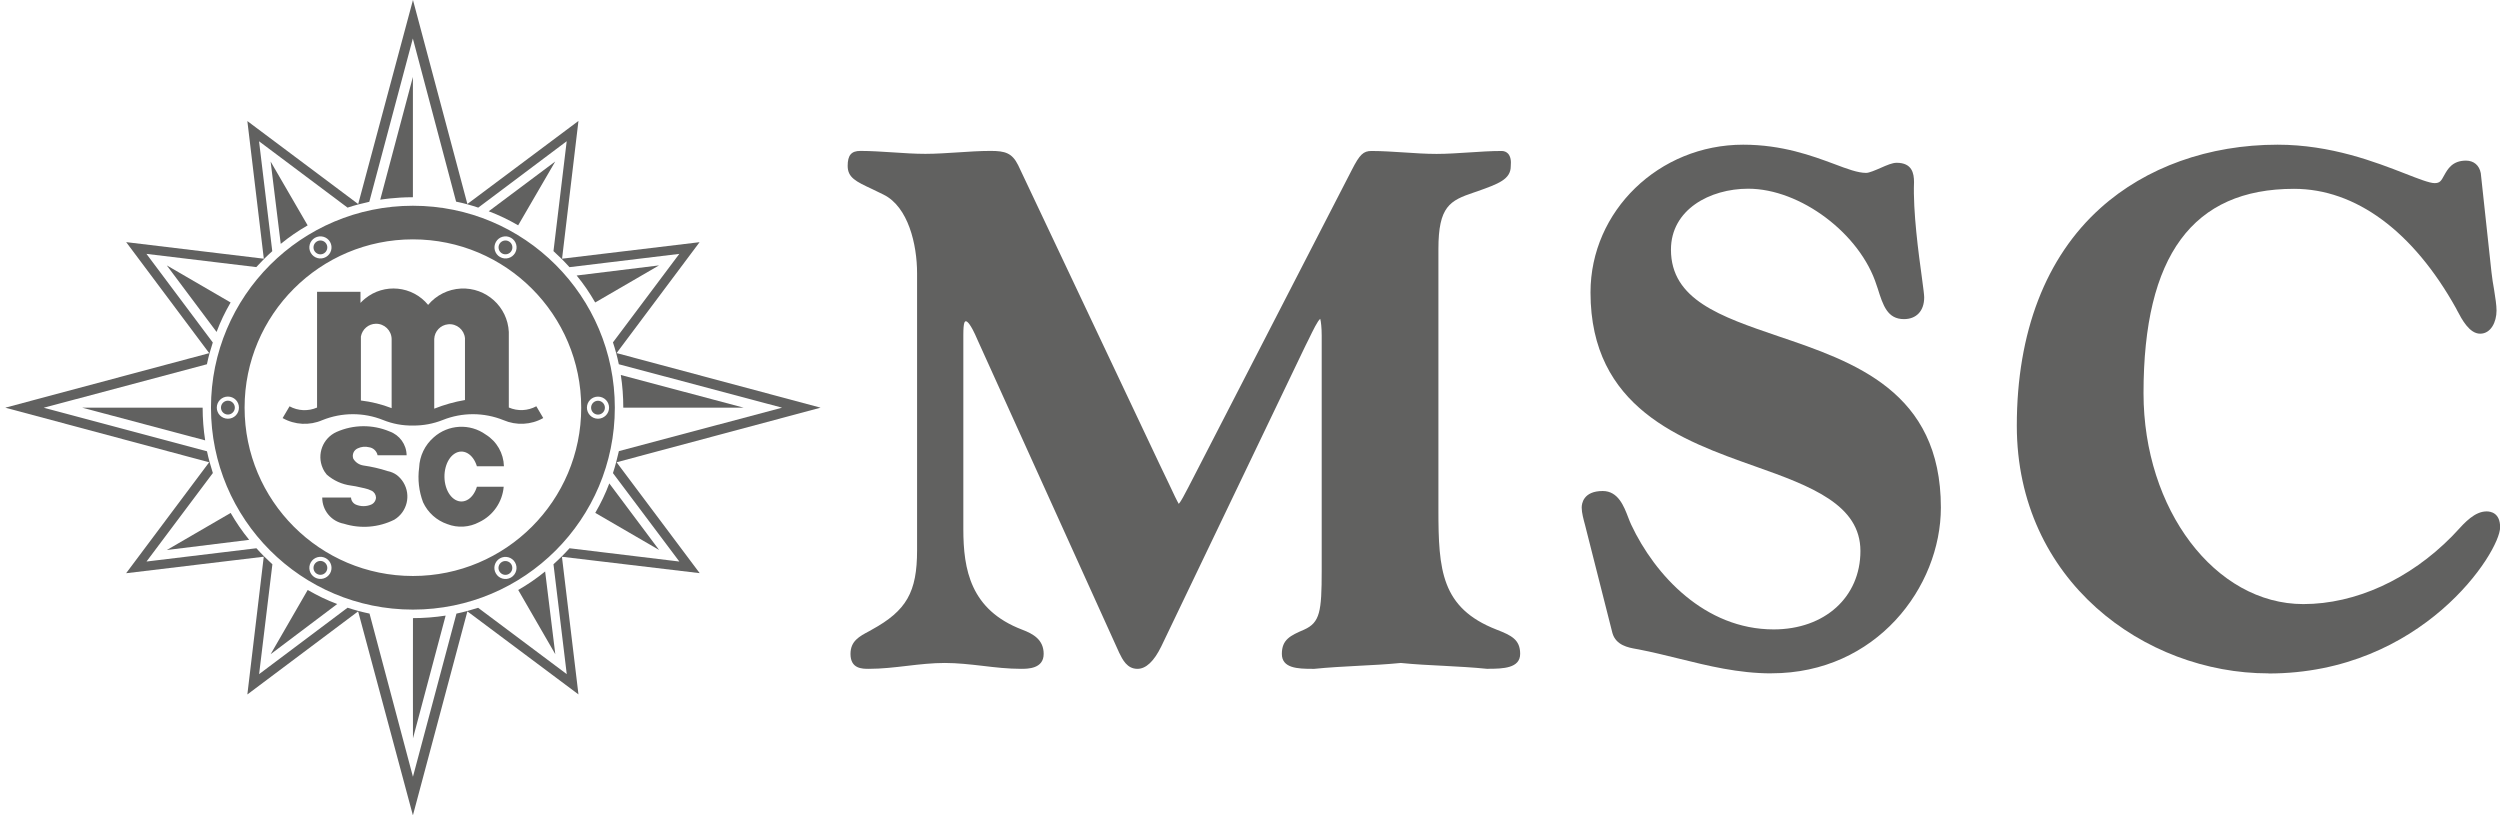<?xml version="1.0" encoding="UTF-8"?>
<svg xmlns="http://www.w3.org/2000/svg" viewBox="0 0 425.4 138.73">
  <defs>
    <style>
      .cls-1, .cls-2 {
        fill: #616160;
      }

      .cls-2 {
        fill-rule: evenodd;
      }
    </style>
  </defs>
  <g id="Livello_2" data-name="Livello 2">
    <g>
      <path class="cls-1" d="M253.14,113.81h-.06c-2.46-.25-4.95-.38-7.37-.51-2.41-.12-4.89-.24-7.35-.49-2.45.24-4.94.37-7.34.49-2.42.13-4.92.26-7.38.51h-.3c-2.53,0-5.22-.1-5.22-2.54s1.44-3.12,3.79-4.13c2.7-1.21,2.99-3.09,2.99-10v-40.02c0-1.33-.12-2.41-.25-2.87-.46.37-1.2,1.91-1.99,3.53l-.54,1.08-24.52,51.14c-1.24,2.53-2.6,3.81-4.05,3.81-1.77,0-2.52-1.54-3.13-2.78l-.06-.14-24.02-53.04c-1.22-2.88-1.8-3.18-1.97-3.18s-.45,0-.45,2.33v33.01c0,6.91,1.21,13.77,10,17.13,1.91.72,3.67,1.72,3.67,4.13,0,2.54-2.71,2.54-3.86,2.54-2.19,0-4.4-.25-6.54-.51-2.1-.24-4.28-.49-6.41-.49s-4.29.24-6.4.49c-2.13.25-4.35.51-6.53.51-1.16,0-3.13,0-3.13-2.54,0-2.18,1.48-2.97,3.2-3.88l.42-.24c5.91-3.24,7.71-6.39,7.71-13.51v-47.15c0-4.86-1.49-11.31-5.72-13.38-.72-.36-1.37-.66-1.93-.94-2.77-1.29-4.16-1.95-4.16-3.95,0-1.8.62-2.54,2.16-2.54,1.86,0,3.74.14,5.57.25,1.81.12,3.67.25,5.5.25s3.71-.14,5.53-.25c1.82-.12,3.71-.25,5.57-.25,2.46,0,3.65.35,4.68,2.43l24.01,50.78c.68,1.39,1.24,2.57,1.69,3.53.75,1.62,1.35,2.86,1.63,3.32.35-.37,1.03-1.66,1.58-2.73.28-.57.6-1.15.92-1.78l26.97-52.36c1.32-2.58,1.94-3.18,3.32-3.18,1.86,0,3.74.14,5.58.25,1.81.12,3.67.25,5.5.25s3.7-.14,5.51-.25c1.84-.12,3.72-.25,5.58-.25.43,0,.8.17,1.07.45.4.45.56,1.13.46,2.15,0,2.23-2.12,2.99-5.62,4.24l-.65.22c-4.09,1.38-6.04,2.36-6.04,9.62v44.39c0,10.23.47,16.69,9.88,20.37,2.51.98,4.03,1.68,4.03,4.13s-2.9,2.54-5.47,2.54h0Z"/>
      <path class="cls-1" d="M301.42,114.58c-5.6,0-10.76-1.28-15.78-2.52-2.2-.54-4.5-1.11-6.82-1.56-.14-.03-.28-.05-.45-.08-1.27-.23-3.4-.6-4-2.7l-4.35-17.16c-.08-.36-.18-.74-.29-1.15-.27-1.01-.59-2.14-.59-3.04,0-.65.26-2.82,3.58-2.82,2.64,0,3.62,2.62,4.35,4.53.17.43.32.84.5,1.21,4.04,8.59,12.54,17.81,24.24,17.81,8.68,0,14.76-5.49,14.76-13.34s-8.31-11.01-17.93-14.41c-12.47-4.42-28-9.92-28-29.59,0-13.86,11.65-25.14,25.98-25.14,6.65,0,11.75,1.9,15.47,3.28,2.27.86,4.04,1.52,5.46,1.52.51,0,1.59-.47,2.44-.84,1.08-.48,2.01-.88,2.74-.88,2.62,0,2.96,1.77,2.96,3.3-.19,5.01.77,12.09,1.35,16.31.26,1.93.38,2.88.38,3.3,0,2.29-1.32,3.69-3.44,3.69-2.81,0-3.56-2.31-4.47-5.22l-.18-.52c-2.77-8.78-12.98-16.45-21.85-16.45-6.53,0-13.15,3.55-13.15,10.37,0,8.52,8.43,11.37,18.17,14.7,13.02,4.4,27.76,9.42,27.76,29.18,0,13.57-11.03,28.21-28.83,28.21h0Z"/>
      <path class="cls-1" d="M385.99,114.58c-21.05,0-42.81-15.76-42.81-42.15,0-15.87,4.92-28.67,14.24-37.03,7.73-6.95,18.44-10.78,30.14-10.78,9.08,0,16.68,2.97,21.7,4.92,2.21.86,4.12,1.62,5.02,1.62s1.11-.39,1.63-1.34c.58-1.04,1.38-2.49,3.7-2.49,1.32,0,2.27.79,2.52,2.14l1.82,16.85c.11,1,.27,2.02.45,3.01.21,1.35.41,2.58.41,3.52,0,1.94-.96,3.93-2.79,3.93s-3.12-2.45-3.89-3.91c-.09-.16-.16-.3-.21-.41-7.31-13.12-17.09-20.33-27.57-20.33-17.24,0-25.61,11.37-25.61,34.77,0,19.8,12.2,35.89,27.19,35.89,8.89,0,18.1-4.21,25.31-11.54.24-.26.51-.56.8-.85,1.37-1.5,3.07-3.38,5.08-3.38.69,0,2.3.25,2.3,2.7,0,4.2-13.24,24.88-39.41,24.88h0Z"/>
    </g>
  </g>
  <g id="Livello_1" data-name="Livello 1">
    <g>
      <path class="cls-1" d="M64.7,33.98l5.56-20.89v20.47c-3.11,0-5.56.42-5.56.42h0Z"/>
      <path class="cls-1" d="M36.85,56.48l-8.47-11.32,10.86,6.31c-.97,1.68-1.71,3.21-2.39,5.02h0Z"/>
      <path class="cls-1" d="M34.9,74.93l-20.91-5.56s20.49-.01,20.49,0c0,1.87.15,3.76.43,5.56h0Z"/>
      <path class="cls-1" d="M47.77,41.5l-1.72-14.01,6.3,10.86c-1.68.97-3.08,1.93-4.58,3.15h0Z"/>
      <path class="cls-1" d="M57.38,102.78l-11.33,8.54,6.31-10.93c1.68.97,3.21,1.71,5.02,2.39h0Z"/>
      <path class="cls-1" d="M75.83,104.75l-5.56,20.89s-.02-20.46,0-20.46c1.87,0,3.76-.15,5.56-.43h0Z"/>
      <path class="cls-1" d="M42.4,91.86l-14.01,1.73,10.86-6.31c.97,1.68,1.93,3.08,3.15,4.58h0Z"/>
      <path class="cls-1" d="M103.68,82.26l8.47,11.32-10.86-6.31c.97-1.68,1.71-3.21,2.39-5.02h0Z"/>
      <path class="cls-1" d="M105.64,63.81l20.91,5.56s-20.49.01-20.49,0c0-1.88-.14-3.76-.42-5.56h0Z"/>
      <path class="cls-1" d="M92.76,97.24l1.73,14.08-6.31-10.93c1.68-.97,3.08-1.93,4.58-3.15h0Z"/>
      <path class="cls-1" d="M83.16,35.95l11.32-8.47-6.31,10.86c-1.68-.97-3.21-1.71-5.01-2.39h0Z"/>
      <path class="cls-1" d="M98.13,46.88l14.01-1.72-10.86,6.31c-1-1.72-1.93-3.09-3.15-4.58h0Z"/>
      <path class="cls-2" d="M70.27,132.19l-7.39-27.78c-1.33-.28-2.52-.6-3.74-1l-15.05,11.3,2.26-18.69c-.96-.87-1.86-1.77-2.72-2.73l-18.7,2.26,11.29-15.06c-.39-1.22-.73-2.43-1-3.7l-27.78-7.41,27.77-7.4c.28-1.36.6-2.48,1-3.7l-11.29-15.08,18.69,2.25c.87-.96,1.76-1.85,2.72-2.71l-2.25-18.7,15.06,11.29c1.21-.4,2.43-.72,3.7-.99l7.41-27.79,7.36,27.76c1.33.27,2.55.61,3.77,1.02l15.05-11.3-2.25,18.7c.96.87,1.85,1.76,2.72,2.73l18.69-2.26-11.29,15.06c.4,1.21.71,2.35,1,3.72l27.78,7.39-27.77,7.39c-.31,1.34-.6,2.49-1.01,3.74l11.3,15.05-18.69-2.26c-.86.96-1.77,1.86-2.73,2.72l2.26,18.7-15.08-11.29c-1.21.39-2.42.72-3.69.99l-7.41,27.79h0ZM79.53,104.03l-9.27,34.71-9.32-34.71-18.85,14.14,2.79-23.44-23.42,2.81,14.13-18.88L.9,69.37l34.7-9.28-14.13-18.89,23.42,2.82-2.8-23.42,18.86,14.12L70.27,0l9.26,34.71,18.9-14.13-2.79,23.44,23.4-2.81-14.12,18.87,34.71,9.29-34.71,9.29,14.14,18.87-23.44-2.79,2.81,23.42-18.9-14.13h0Z"/>
      <path class="cls-1" d="M102.93,69.37c0,.65-.53,1.18-1.18,1.18s-1.17-.53-1.17-1.18.53-1.18,1.17-1.18,1.18.53,1.18,1.18h0Z"/>
      <path class="cls-1" d="M86.6,41.08c.56.32.76,1.05.43,1.61-.32.56-1.05.75-1.61.43-.56-.33-.75-1.05-.43-1.61.32-.56,1.05-.76,1.61-.43h0Z"/>
      <path class="cls-1" d="M53.93,41.08c.56-.33,1.29-.13,1.61.43.32.56.13,1.28-.43,1.61-.56.33-1.28.13-1.61-.43-.32-.56-.13-1.28.43-1.61h0Z"/>
      <path class="cls-1" d="M37.6,69.36c0-.65.53-1.18,1.18-1.18s1.18.53,1.18,1.18-.53,1.18-1.18,1.18-1.18-.53-1.18-1.18h0Z"/>
      <path class="cls-1" d="M53.93,97.65c-.56-.32-.75-1.05-.43-1.61.33-.57,1.05-.76,1.61-.43.56.33.75,1.05.43,1.61-.33.57-1.04.76-1.61.43h0Z"/>
      <path class="cls-2" d="M41.62,69.37c0-15.82,12.82-28.64,28.64-28.64s28.64,12.83,28.64,28.64-12.82,28.64-28.64,28.64-28.64-12.82-28.64-28.64h0ZM35.9,69.37c0-18.98,15.38-34.36,34.36-34.36s34.36,15.38,34.36,34.36-15.38,34.36-34.36,34.36-34.36-15.38-34.36-34.36h0ZM103.64,69.37c0-1.04-.84-1.88-1.89-1.88s-1.88.84-1.88,1.88.85,1.88,1.88,1.88,1.89-.84,1.89-1.88h0ZM86.96,40.47c-.9-.52-2.06-.21-2.57.69-.52.9-.21,2.06.69,2.57.9.52,2.05.21,2.57-.69.52-.9.21-2.06-.69-2.57h0ZM53.58,40.47c-.9.52-1.21,1.67-.69,2.57.52.9,1.68,1.21,2.58.69.9-.52,1.21-1.67.69-2.57-.52-.9-1.67-1.21-2.58-.69h0ZM36.89,69.36c0,1.05.84,1.89,1.89,1.89s1.88-.84,1.88-1.89-.84-1.88-1.88-1.88-1.89.84-1.89,1.88h0ZM53.58,98.26c.9.52,2.05.21,2.58-.69.52-.9.21-2.05-.69-2.57-.9-.52-2.06-.21-2.58.69-.52.9-.21,2.05.69,2.57h0ZM86.95,98.27c.9-.52,1.21-1.67.69-2.57-.52-.9-1.67-1.21-2.57-.69-.91.52-1.22,1.67-.69,2.57.52.9,1.67,1.21,2.57.69h0Z"/>
      <path class="cls-1" d="M86.59,97.66c-.56.33-1.28.13-1.61-.43-.33-.56-.13-1.28.43-1.61.56-.32,1.28-.13,1.61.43.32.56.13,1.28-.43,1.61h0Z"/>
      <path class="cls-2" d="M59.73,84.66c.02.53.35,1,.84,1.21.82.34,1.74.34,2.57,0,.49-.2.82-.68.84-1.21-.02-.5-.31-.95-.77-1.17-.36-.18-.75-.31-1.15-.4-.52-.12-1.03-.23-1.55-.34-.27-.05-.54-.1-.81-.13-1.52-.2-2.94-.85-4.1-1.86-.28-.33-.51-.69-.68-1.09-1.05-2.36,0-5.11,2.35-6.17,2.86-1.27,6.12-1.3,9-.09,1.73.61,2.9,2.23,2.92,4.06h-4.94c-.15-.72-.74-1.28-1.47-1.37-.63-.16-1.31-.09-1.9.19-.68.29-1.01,1.05-.77,1.75.37.64,1.01,1.06,1.74,1.17,1.39.2,2.77.51,4.1.95.57.11,1.11.34,1.58.68.45.35.83.78,1.12,1.26,1.32,2.18.63,5.01-1.55,6.33-2.66,1.33-5.73,1.58-8.58.69-2.15-.4-3.7-2.28-3.69-4.46h4.88ZM85.75,79.34c-.06-2.2-1.21-4.23-3.09-5.39-2.7-1.94-6.38-1.74-8.86.47-1.5,1.31-2.4,3.17-2.48,5.16-.27,1.99-.04,4.01.67,5.89.81,1.75,2.3,3.09,4.12,3.71,1.77.69,3.75.56,5.42-.33,2.37-1.12,3.96-3.42,4.18-6.03h-4.56c-.29.96-.81,1.72-1.45,2.14-1.46.96-3.17,0-3.82-2.14-.65-2.14,0-4.66,1.45-5.61,1.46-.96,3.17,0,3.82,2.13h4.6ZM79.12,68.07v-10.53c-.14-1.44-1.41-2.5-2.86-2.36-1.3.12-2.32,1.19-2.37,2.5v11.86c1.69-.67,3.44-1.17,5.23-1.47h0ZM66.64,69.45v-11.77c-.03-1.46-1.23-2.61-2.68-2.59-1.26.02-2.32.93-2.55,2.17v10.89c1.79.21,3.55.65,5.23,1.3h0ZM92.43,71.14c-2.07,1.17-4.57,1.29-6.76.35-3.32-1.34-7.02-1.35-10.34-.02-1.61.64-3.34.96-5.07.94-1.74.03-3.46-.29-5.07-.94-3.32-1.33-7.02-1.32-10.34.02-2.18.95-4.69.82-6.76-.35l1.18-2c1.44.79,3.17.87,4.68.21v-19.7h7.39v1.89c.24-.26.5-.5.77-.72,3.26-2.67,8.06-2.2,10.74,1.06,1.39-1.66,3.41-2.67,5.58-2.78,4.29-.21,7.94,3.09,8.15,7.38v12.86c1.51.66,3.23.58,4.68-.21l1.18,2h0Z"/>
    </g>
  </g>
</svg>